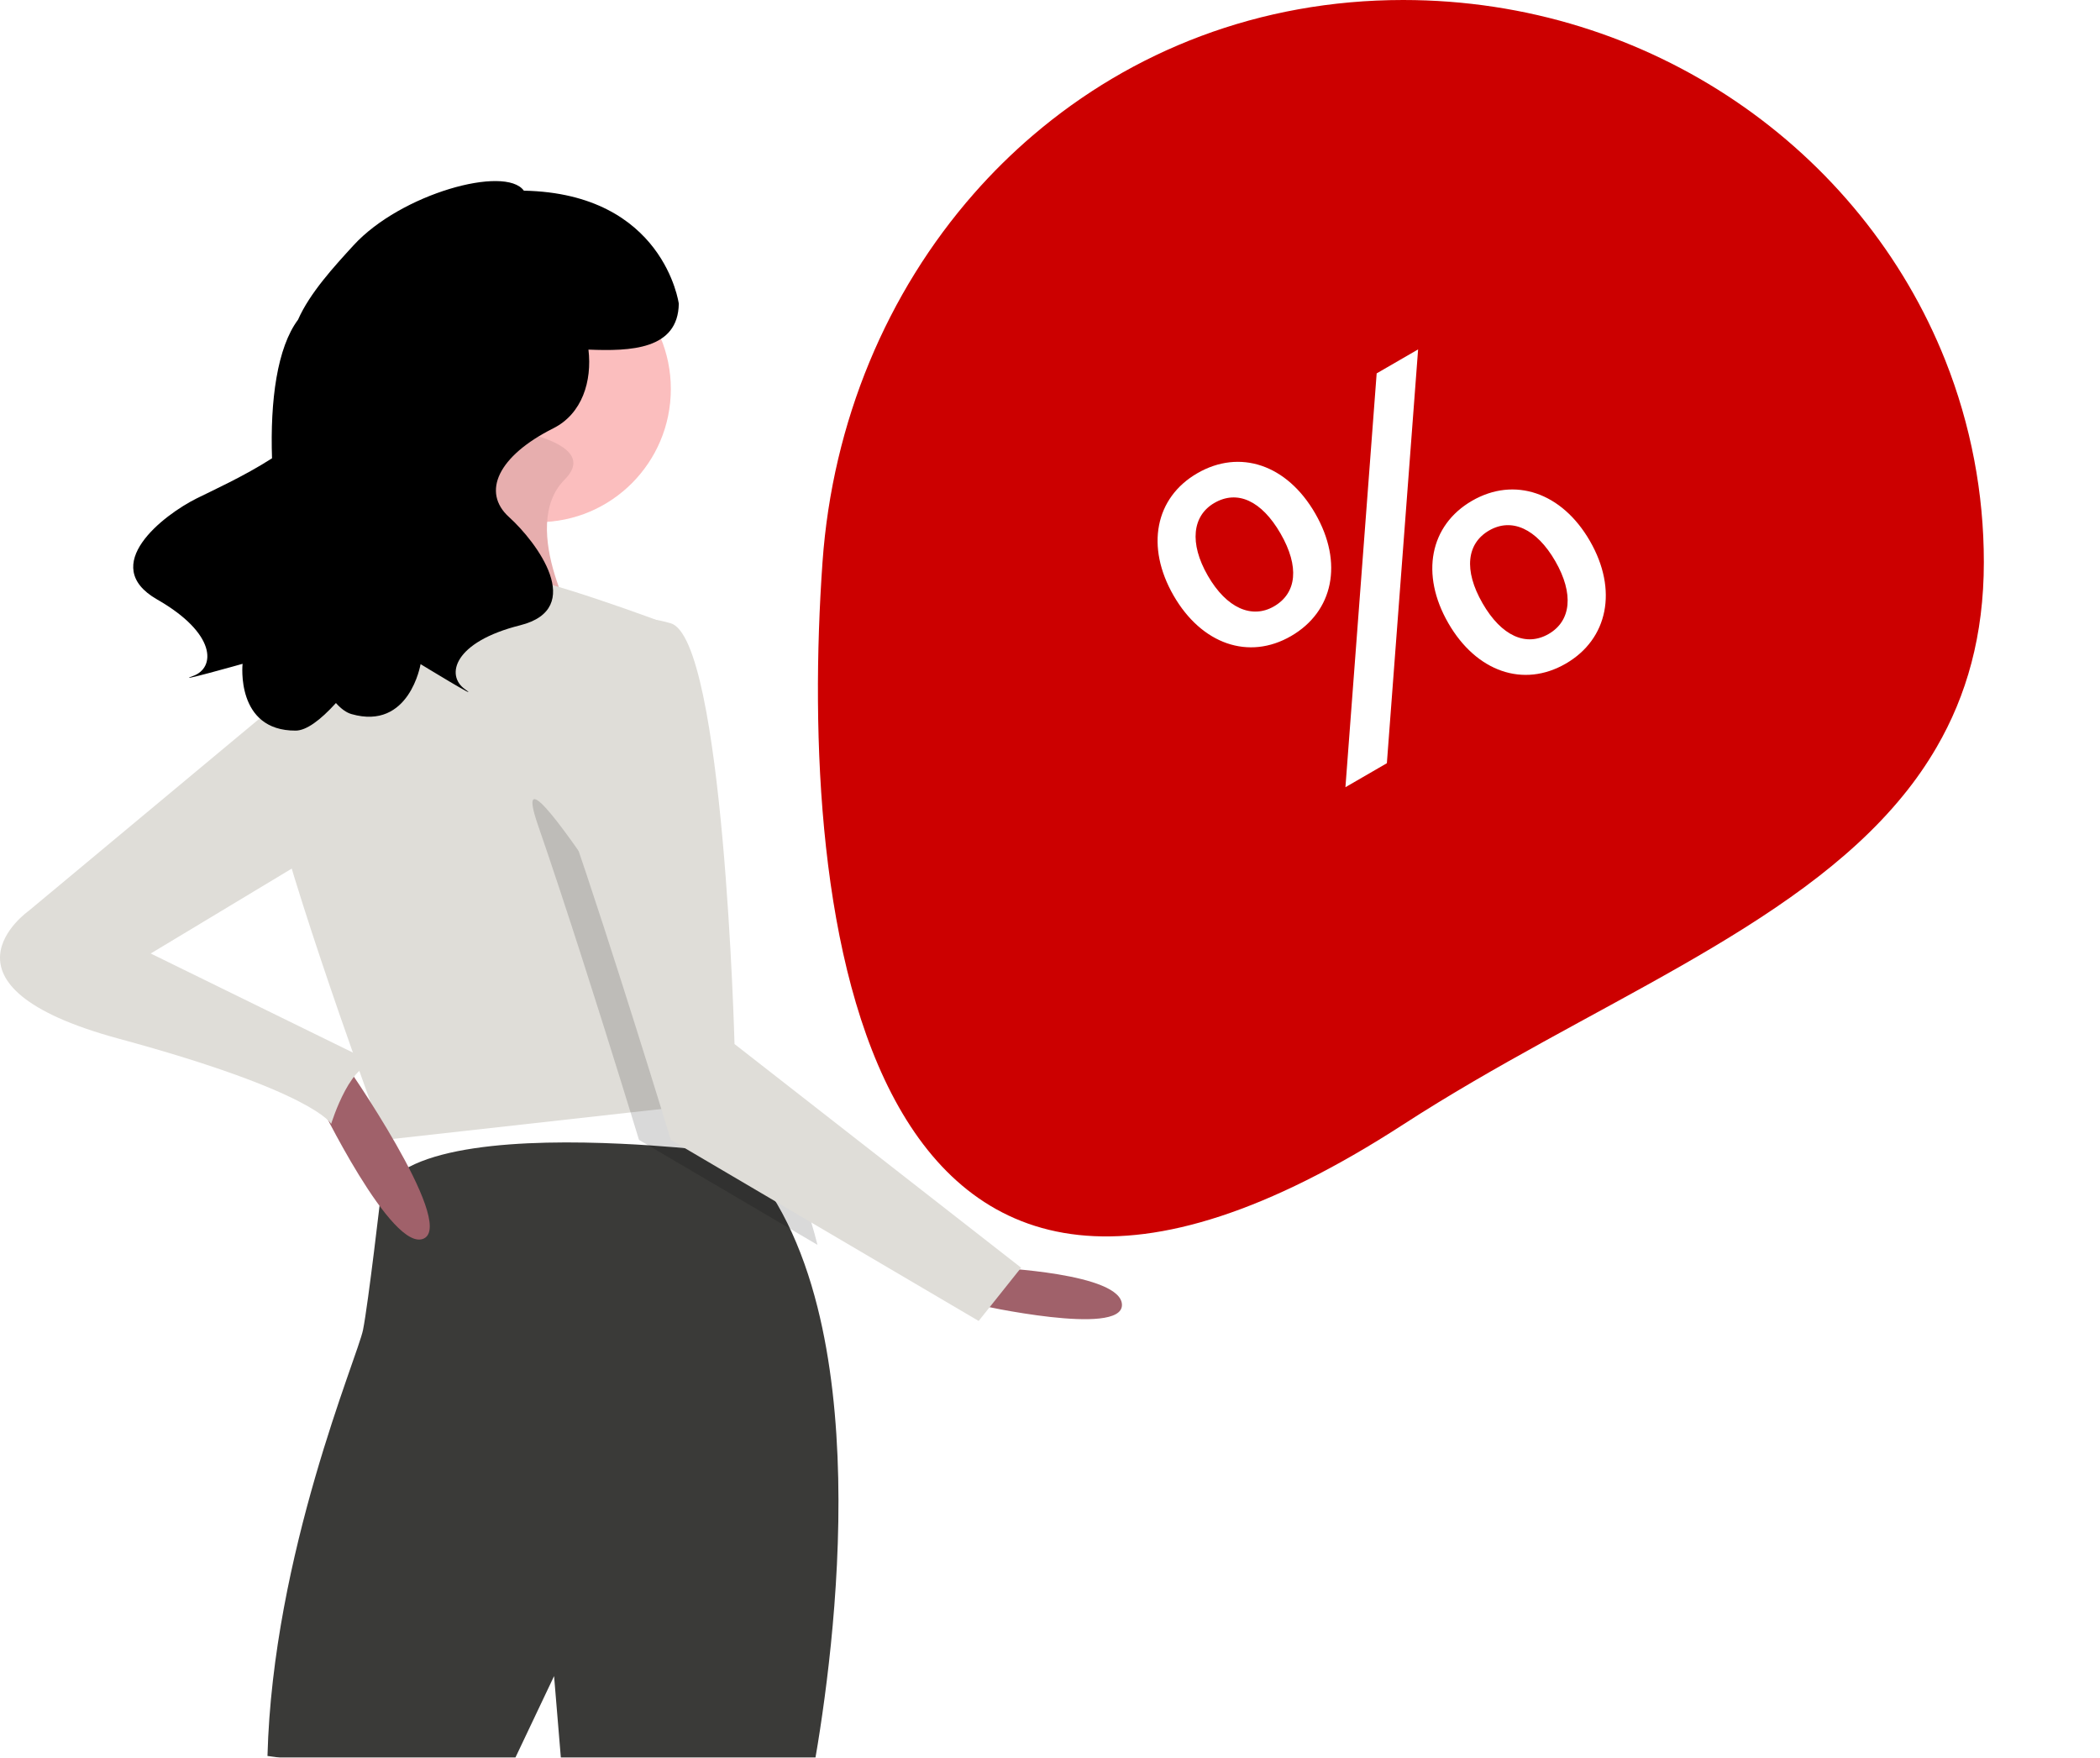 <?xml version="1.0" encoding="UTF-8"?> <svg xmlns="http://www.w3.org/2000/svg" width="135" height="113" viewBox="0 0 135 113" fill="none"> <g clip-path="url(#clip0)"> <path d="M127.533 36.148C127.533 40.851 126.423 44.723 124.497 48.039C123.862 49.132 123.14 50.171 122.34 51.148C115.261 59.837 102.1 64.592 90.205 72.295C55.092 95.032 51.289 58.599 52.875 36.148C53.515 27.089 57.03 18.792 62.615 12.438C63.788 11.102 65.055 9.852 66.406 8.698C72.747 3.279 80.939 0 90.205 0C106.102 0 119.677 9.622 125.06 23.18C126.696 27.307 127.536 31.707 127.533 36.148Z" fill="#CC0000"></path> <path d="M82.998 40.892C85.717 39.318 86.373 36.176 84.552 33.014C82.731 29.852 79.689 28.851 76.97 30.425C74.251 31.998 73.638 35.152 75.444 38.287C77.249 41.422 80.279 42.466 82.998 40.892ZM86.492 50.61L89.156 49.067L91.164 22.463L88.5 24.005L86.492 50.61ZM81.899 38.984C80.486 39.802 78.855 39.111 77.646 37.012C76.437 34.913 76.655 33.151 78.069 32.333C79.537 31.483 81.098 32.179 82.323 34.305C83.547 36.431 83.368 38.134 81.899 38.984ZM100.658 42.664C103.377 41.09 104.017 37.921 102.212 34.786C100.407 31.651 97.349 30.622 94.63 32.196C91.911 33.77 91.299 36.924 93.104 40.058C94.909 43.193 97.939 44.238 100.658 42.664ZM99.559 40.756C98.118 41.59 96.53 40.91 95.306 38.784C94.082 36.657 94.288 34.939 95.729 34.105C97.17 33.27 98.774 33.978 99.983 36.077C101.191 38.176 101 39.922 99.559 40.756Z" fill="white"></path> <path d="M63.938 81.501C63.938 81.501 72.126 81.844 72.126 83.898C72.126 85.952 62.914 83.898 62.914 83.898L63.938 81.501Z" fill="#A0616A"></path> <g filter="url(#filter0_d)"> <path d="M51.655 113L36.302 111.973L35.619 103.756L32.208 110.946L17.195 108.891C17.537 95.881 22.995 83.213 23.337 81.501C23.678 79.79 24.493 72.716 24.493 72.716C25.984 69.542 33.797 69.244 39.922 69.532C42.46 69.648 44.712 69.867 46.101 70.025C47.018 70.128 47.561 70.203 47.561 70.203C50.007 72.733 51.583 76.181 52.552 80.033C56.046 93.909 51.655 113 51.655 113Z" fill="#3A3A38"></path> </g> <path d="M34.595 33.569C39.306 33.569 43.125 29.736 43.125 25.009C43.125 20.282 39.306 16.45 34.595 16.45C29.884 16.45 26.065 20.282 26.065 25.009C26.065 29.736 29.884 33.569 34.595 33.569Z" fill="#FBBEBE"></path> <path d="M28.795 27.064C28.795 27.064 26.407 37.677 22.654 40.759C18.901 43.84 37.325 40.759 37.325 40.759C37.325 40.759 33.23 33.911 36.301 30.83C39.372 27.748 28.795 27.064 28.795 27.064Z" fill="#E7AEAE"></path> <path d="M46.195 70.888L40.535 71.518L24.7 73.284C24.7 73.284 24.625 73.082 24.492 72.716C23.342 69.57 17.805 54.258 17.194 49.66C16.512 44.525 23.677 38.362 23.677 38.362C23.677 38.362 30.5 36.992 32.548 36.992C34.595 36.992 42.783 40.074 42.783 40.074L45.837 67.638L46.099 70.025L46.195 70.888Z" fill="#DFDDD8"></path> <path opacity="0.15" d="M52.552 80.032L41.078 73.284C41.078 73.284 40.877 72.627 40.536 71.518C40.365 70.963 40.157 70.292 39.922 69.532C38.598 65.266 36.377 58.227 34.596 53.084C31.866 45.209 45.172 67.121 45.172 67.121L45.838 67.638L46.1 70.025C47.018 70.128 47.561 70.203 47.561 70.203C50.007 72.733 51.583 76.181 52.552 80.032Z" fill="black"></path> <path d="M37.325 40.759C37.325 40.759 33.913 45.209 36.642 53.084C39.372 60.959 43.125 73.284 43.125 73.284L62.914 84.925L65.643 81.501L47.219 67.121C47.219 67.121 46.537 41.101 43.125 40.074C39.713 39.047 37.325 40.759 37.325 40.759Z" fill="#DFDDD8"></path> <path d="M20.436 70.716C20.436 70.716 25.213 80.645 27.26 79.618C29.307 78.591 22.142 68.32 22.142 68.32L20.436 70.716Z" fill="#A0616A"></path> <path d="M19.924 43.498L1.841 58.562C1.841 58.562 -4.982 63.355 7.642 66.779C20.265 70.203 21.289 72.257 21.289 72.257C21.289 72.257 22.654 67.806 24.36 68.491L9.689 61.301L21.63 54.111L19.924 43.498Z" fill="#DFDDD8"></path> <path d="M12.657 32.035C13.606 31.563 15.702 30.611 17.487 29.464C17.362 25.733 17.819 22.347 19.16 20.552C19.912 18.838 21.491 17.122 22.729 15.77C25.767 12.452 32.485 10.6 33.676 12.258C42.688 12.436 43.637 19.525 43.637 19.525C43.59 22.49 40.519 22.584 37.829 22.476C38.07 24.5 37.428 26.603 35.569 27.536C32.014 29.32 30.948 31.638 32.725 33.244C34.502 34.849 37.702 39.13 33.436 40.2C29.17 41.27 28.637 43.41 29.881 44.302C31.125 45.194 27.037 42.697 27.037 42.697C27.037 42.697 26.326 46.978 22.593 45.908C22.259 45.812 21.925 45.566 21.596 45.198C20.588 46.31 19.688 46.967 19.011 46.971C15.129 46.992 15.594 42.677 15.594 42.677C15.594 42.677 10.986 43.975 12.424 43.453C13.862 42.931 13.924 40.726 10.103 38.541C6.283 36.356 10.514 33.099 12.657 32.035Z" fill="black"></path> </g> <defs> <filter id="filter0_d" x="13.195" y="69.447" width="44.707" height="51.553" filterUnits="userSpaceOnUse" color-interpolation-filters="sRGB"> <feFlood flood-opacity="0" result="BackgroundImageFix"></feFlood> <feColorMatrix in="SourceAlpha" type="matrix" values="0 0 0 0 0 0 0 0 0 0 0 0 0 0 0 0 0 0 127 0"></feColorMatrix> <feOffset dy="4"></feOffset> <feGaussianBlur stdDeviation="2"></feGaussianBlur> <feColorMatrix type="matrix" values="0 0 0 0 0 0 0 0 0 0 0 0 0 0 0 0 0 0 0.25 0"></feColorMatrix> <feBlend mode="normal" in2="BackgroundImageFix" result="effect1_dropShadow"></feBlend> <feBlend mode="normal" in="SourceGraphic" in2="effect1_dropShadow" result="shape"></feBlend> </filter> <clipPath id="clip0"> <rect width="135" height="113" fill="white"></rect> </clipPath> </defs> </svg> 